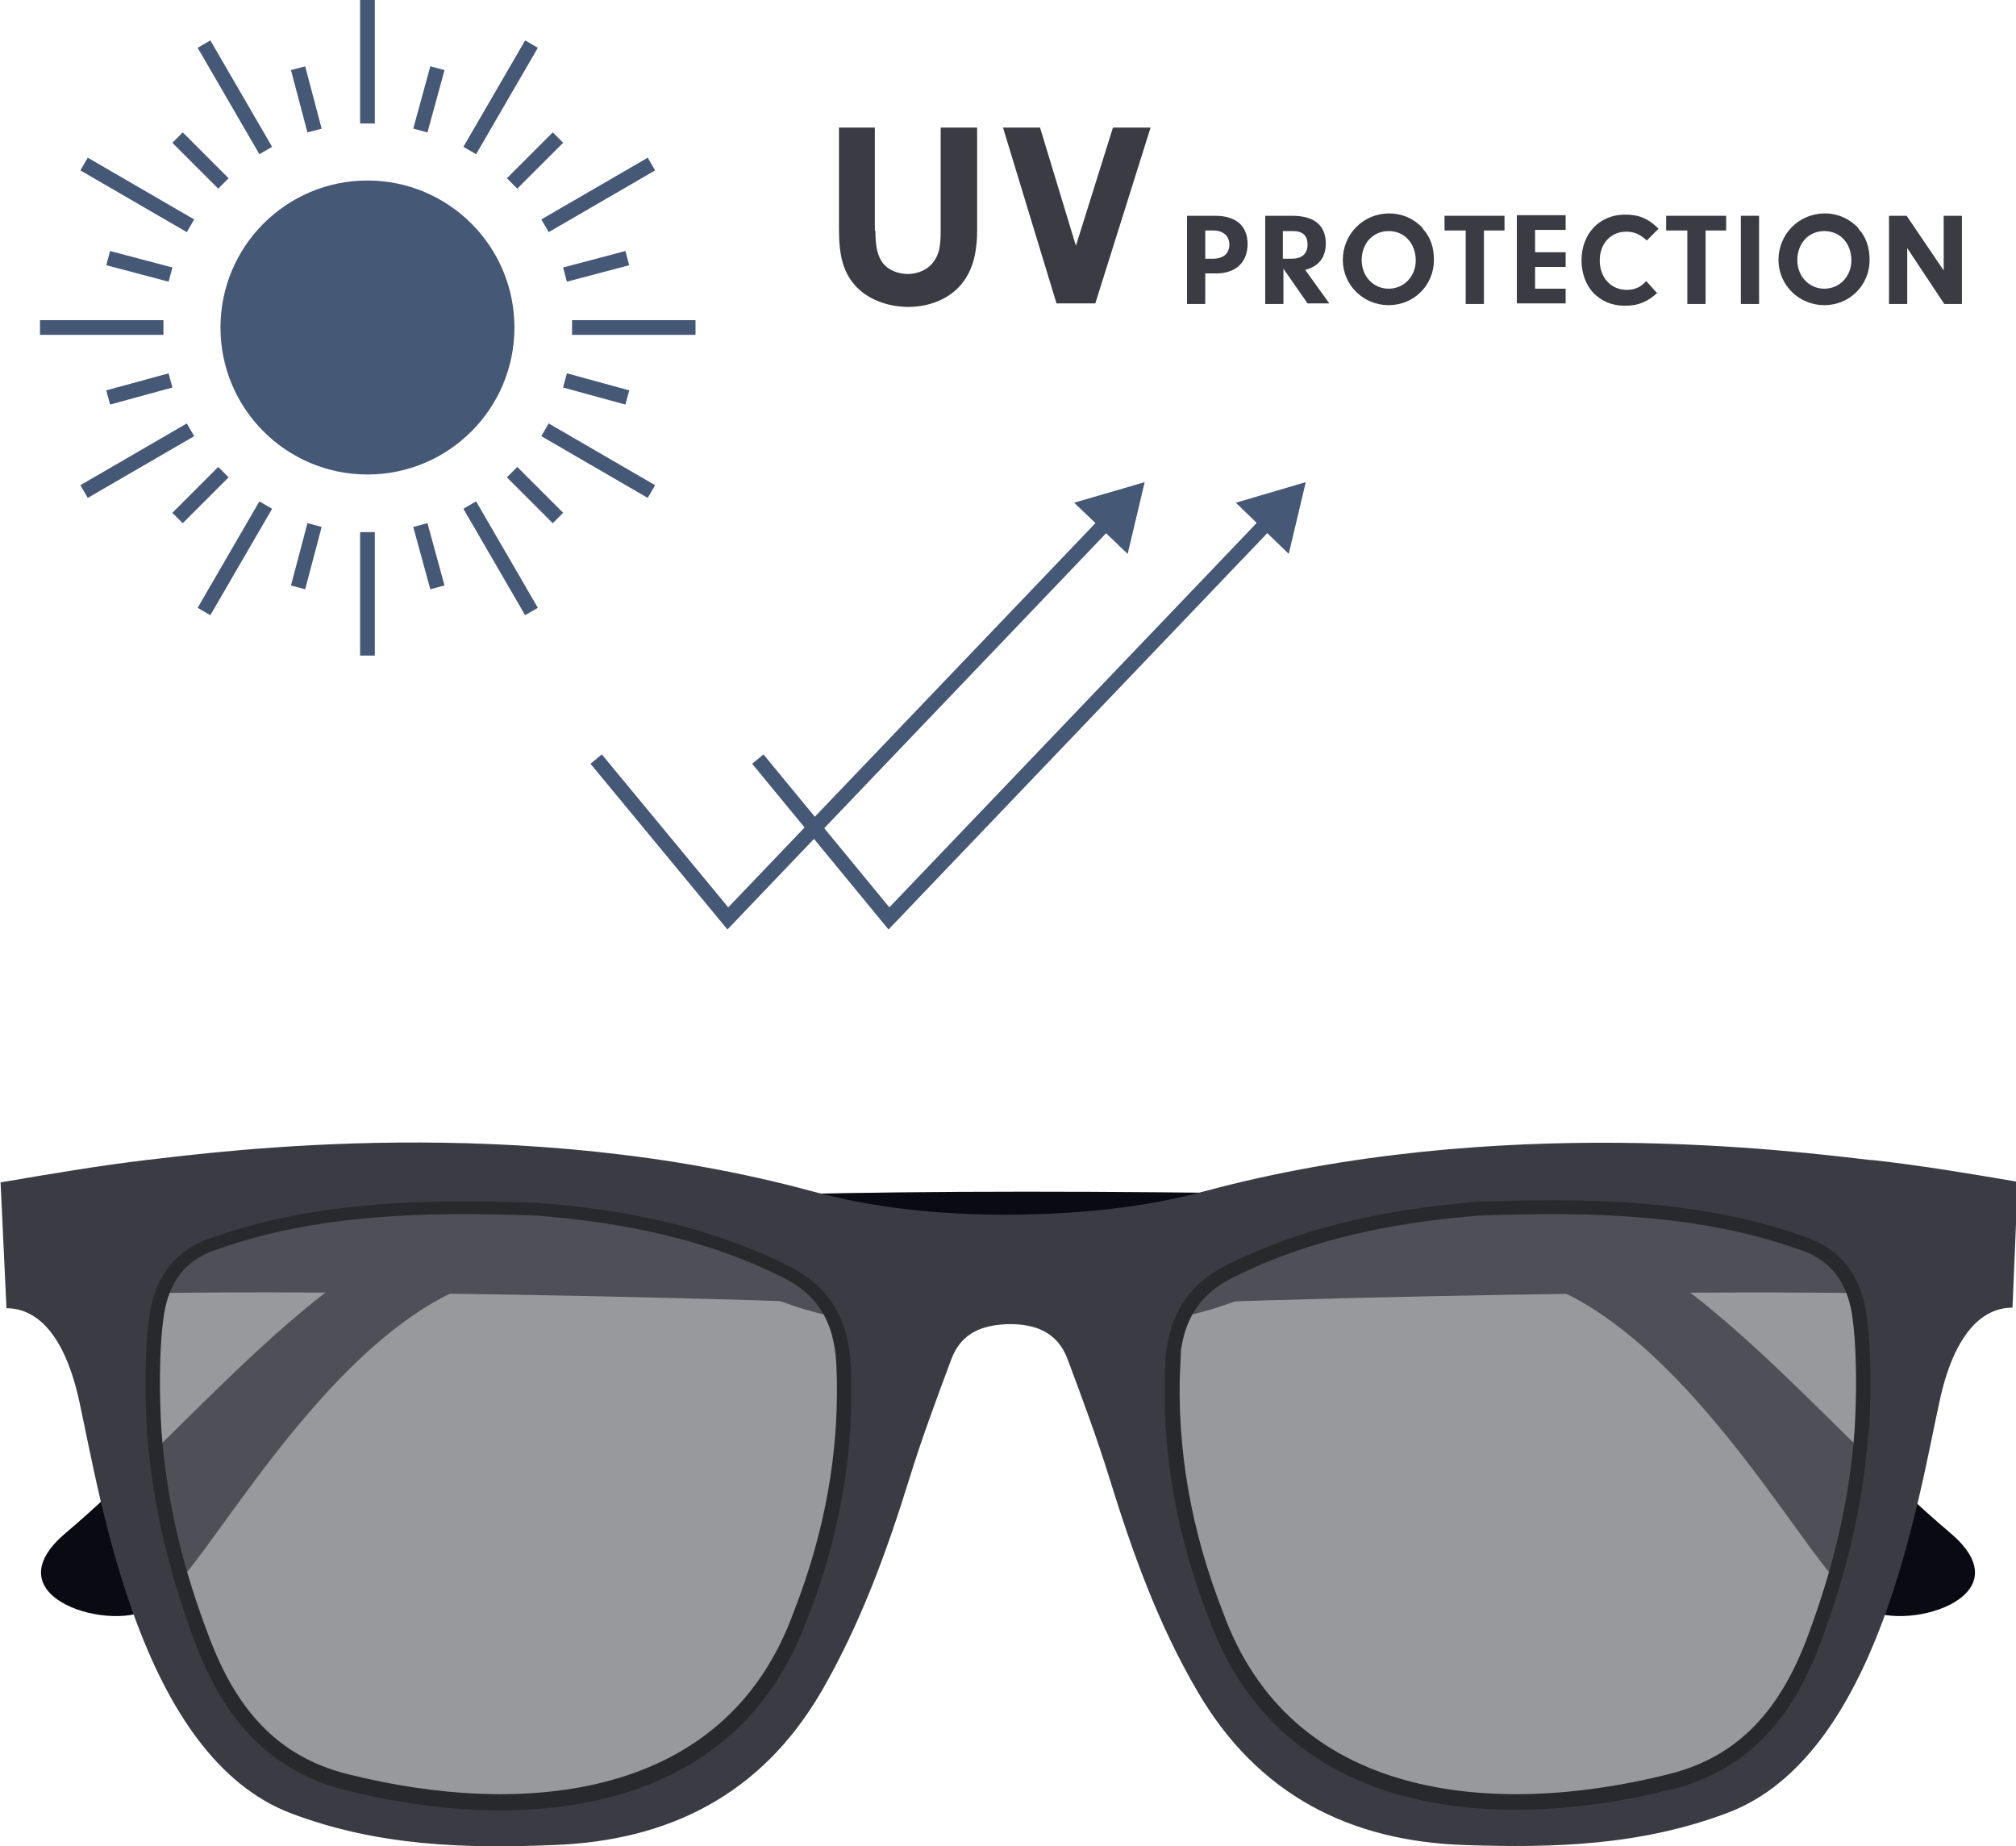 <?xml version="1.0" encoding="UTF-8"?><svg xmlns="http://www.w3.org/2000/svg" viewBox="0 0 34.29 31.4"><g style="isolation:isolate;"><g id="b"><g id="c"><g><g><g><path d="M.69,20.64l.2,1.41c3.18-.2,15.03,.06,18.07,.36,.56,.05,1.03,.09,2-.26,1.11-.4,4.04-.8,5.35-.29,1.56,.59,2.96,2.38,3.86,3.61,.63,.85,1.04,1.5,1.53,1.86,.62,.46,2.8-.14,1.47-1.26-2.05-1.73-4.24-4.56-6.5-5.24-3.66-1.11-26-.18-26-.18Z" style="fill:#0a0a13;"/><path d="M33.6,20.64l-.2,1.41c-3.18-.2-15.03,.07-18.07,.36-.56,.05-1.03,.09-2-.26-1.11-.4-4.04-.8-5.35-.29-1.56,.59-2.96,2.38-3.86,3.61-.63,.85-1.04,1.5-1.53,1.86-.62,.46-2.8-.14-1.47-1.26,2.05-1.73,4.24-4.56,6.49-5.25,3.66-1.12,26-.19,26-.19Z" style="fill:#0a0a13;"/></g><g><g style="mix-blend-mode:multiply; opacity:.7;"><path d="M19.82,23.19c.04-.79,.36-1.35,1.06-1.69,1.34-.67,2.78-.95,4.25-1.07,1.88-.07,3.82-.04,5.61,.61,.59,.21,.9,.66,1,1.26,.1,.64,.08,1.53,.05,2.02-.09,1.29-.39,2.47-.83,3.64-.46,1.21-1.19,2.12-2.51,2.45-3.06,.77-6.66,.46-7.88-2.91-.54-1.38-.81-2.82-.74-4.32Zm-5.35,0c-.04-.79-.36-1.35-1.06-1.69-1.34-.67-2.78-.95-4.25-1.07-1.88-.07-3.82-.04-5.61,.61-.59,.21-.9,.66-1,1.26-.1,.64-.08,1.53-.05,2.02,.09,1.29,.39,2.47,.84,3.64,.46,1.21,1.19,2.12,2.51,2.45,3.06,.77,6.66,.46,7.88-2.91,.54-1.38,.81-2.82,.74-4.32Z" style="fill:#6c6d73;"/></g><path d="M19.82,23.19c.04-.79,.36-1.35,1.06-1.69,1.34-.67,2.78-.95,4.25-1.07,1.88-.07,3.82-.04,5.61,.61,.59,.21,.9,.66,1,1.26,.1,.64,.08,1.53,.05,2.02-.09,1.29-.39,2.47-.83,3.64-.46,1.21-1.19,2.12-2.51,2.45-3.06,.77-6.66,.46-7.88-2.91-.54-1.38-.81-2.82-.74-4.32Zm-5.35,0c-.04-.79-.36-1.35-1.06-1.69-1.34-.67-2.78-.95-4.25-1.07-1.88-.07-3.82-.04-5.61,.61-.59,.21-.9,.66-1,1.26-.1,.64-.08,1.53-.05,2.02,.09,1.29,.39,2.47,.84,3.64,.46,1.21,1.19,2.12,2.51,2.45,3.06,.77,6.66,.46,7.88-2.91,.54-1.38,.81-2.82,.74-4.32Z" style="fill:none; stroke:#28292d; stroke-miterlimit:10; stroke-width:.49px;"/></g><path d="M31.82,19.73c-1.31-.15-6.35-.81-11.33,.53-1.11,.3-2.23,.39-3.34,.4-1.11,0-2.23-.1-3.34-.4-4.98-1.35-10.02-.68-11.33-.53-.83,.1-1.65,.24-2.47,.38l.1,2.14c.54,0,1,.48,1.24,1.59,.37,1.69,1.04,6.03,3.6,7,1.48,.56,2.96,.6,4.46,.54,1.97-.07,3.54-.86,4.56-2.61,.66-1.14,1.11-2.37,1.5-3.63,.21-.68,.46-1.35,.71-2.02,.17-.46,.54-.59,.99-.6,.45,0,.82,.14,.99,.6,.25,.67,.5,1.34,.71,2.02,.39,1.26,.83,2.49,1.5,3.63,1.02,1.75,2.59,2.55,4.56,2.61,1.5,.05,2.98,.01,4.46-.55,2.56-.97,3.23-5.31,3.6-7,.24-1.11,.7-1.59,1.24-1.59l.09-2.14c-.82-.14-1.65-.28-2.47-.37Zm-18.09,7.8c-1.22,3.37-4.82,3.68-7.88,2.91-1.31-.34-2.05-1.25-2.51-2.45-.45-1.18-.74-2.35-.84-3.64-.03-.49-.05-1.39,.05-2.02,.1-.6,.41-1.05,1-1.26,1.79-.65,3.73-.68,5.61-.61,1.47,.11,2.91,.4,4.25,1.07,.7,.35,1.02,.9,1.06,1.69,.07,1.5-.2,2.94-.74,4.32Zm18.05-3.19c-.09,1.29-.39,2.47-.83,3.64-.46,1.21-1.19,2.12-2.51,2.45-3.06,.77-6.66,.46-7.88-2.91-.54-1.38-.81-2.82-.74-4.32,.04-.79,.36-1.35,1.06-1.69,1.34-.67,2.78-.95,4.25-1.07,1.88-.07,3.82-.04,5.61,.61,.59,.21,.9,.66,1,1.26,.1,.64,.08,1.53,.05,2.02Z" style="fill:#3a3b43;"/></g><g><circle cx="6.25" cy="5.57" r="2.5" style="fill:#455876;"/><line x1="6.25" y1="2.1" x2="6.25" style="fill:none; stroke:#455876; stroke-miterlimit:10; stroke-width:.25px;"/><line x1="6.25" y1="11.15" x2="6.25" y2="9.05" style="fill:none; stroke:#455876; stroke-miterlimit:10; stroke-width:.25px;"/><line x1="9.73" y1="5.57" x2="11.83" y2="5.57" style="fill:none; stroke:#455876; stroke-miterlimit:10; stroke-width:.25px;"/><line x1=".68" y1="5.57" x2="2.78" y2="5.57" style="fill:none; stroke:#455876; stroke-miterlimit:10; stroke-width:.25px;"/><line x1="7.15" y1="2.22" x2="7.44" y2="1.16" style="fill:none; stroke:#455876; stroke-miterlimit:10; stroke-width:.25px;"/><line x1="5.07" y1="9.99" x2="5.35" y2="8.93" style="fill:none; stroke:#455876; stroke-miterlimit:10; stroke-width:.25px;"/><line x1="9.61" y1="6.47" x2="10.67" y2="6.76" style="fill:none; stroke:#455876; stroke-miterlimit:10; stroke-width:.25px;"/><line x1="1.84" y1="4.39" x2="2.9" y2="4.67" style="fill:none; stroke:#455876; stroke-miterlimit:10; stroke-width:.25px;"/><line x1="8.71" y1="3.12" x2="9.49" y2="2.34" style="fill:none; stroke:#455876; stroke-miterlimit:10; stroke-width:.25px;"/><line x1="3.02" y1="8.81" x2="3.8" y2="8.03" style="fill:none; stroke:#455876; stroke-miterlimit:10; stroke-width:.25px;"/><line x1="8.71" y1="8.03" x2="9.49" y2="8.81" style="fill:none; stroke:#455876; stroke-miterlimit:10; stroke-width:.25px;"/><line x1="3.02" y1="2.34" x2="3.8" y2="3.12" style="fill:none; stroke:#455876; stroke-miterlimit:10; stroke-width:.25px;"/><line x1="9.61" y1="4.67" x2="10.67" y2="4.39" style="fill:none; stroke:#455876; stroke-miterlimit:10; stroke-width:.25px;"/><line x1="1.84" y1="6.76" x2="2.9" y2="6.47" style="fill:none; stroke:#455876; stroke-miterlimit:10; stroke-width:.25px;"/><line x1="7.15" y1="8.93" x2="7.44" y2="9.99" style="fill:none; stroke:#455876; stroke-miterlimit:10; stroke-width:.25px;"/><line x1="5.07" y1="1.16" x2="5.35" y2="2.22" style="fill:none; stroke:#455876; stroke-miterlimit:10; stroke-width:.25px;"/><line x1="7.99" y1="2.56" x2="9.04" y2=".75" style="fill:none; stroke:#455876; stroke-miterlimit:10; stroke-width:.25px;"/><line x1="3.47" y1="10.4" x2="4.52" y2="8.59" style="fill:none; stroke:#455876; stroke-miterlimit:10; stroke-width:.25px;"/><line x1="9.27" y1="7.31" x2="11.08" y2="8.36" style="fill:none; stroke:#455876; stroke-miterlimit:10; stroke-width:.25px;"/><line x1="1.43" y1="2.79" x2="3.24" y2="3.84" style="fill:none; stroke:#455876; stroke-miterlimit:10; stroke-width:.25px;"/><line x1="9.27" y1="3.84" x2="11.08" y2="2.79" style="fill:none; stroke:#455876; stroke-miterlimit:10; stroke-width:.25px;"/><line x1="1.43" y1="8.36" x2="3.24" y2="7.31" style="fill:none; stroke:#455876; stroke-miterlimit:10; stroke-width:.25px;"/><line x1="7.99" y1="8.59" x2="9.04" y2="10.4" style="fill:none; stroke:#455876; stroke-miterlimit:10; stroke-width:.25px;"/><line x1="3.47" y1=".75" x2="4.52" y2="2.56" style="fill:none; stroke:#455876; stroke-miterlimit:10; stroke-width:.25px;"/></g><g><polyline points="10.14 12.91 12.38 15.62 18.85 8.85" style="fill:none; stroke:#455876; stroke-miterlimit:10; stroke-width:.25px;"/><polygon points="19.18 9.42 19.47 8.2 18.27 8.55 19.18 9.42" style="fill:#455876;"/></g><g><polyline points="12.89 12.91 15.12 15.62 21.59 8.85" style="fill:none; stroke:#455876; stroke-miterlimit:10; stroke-width:.25px;"/><polygon points="21.92 9.42 22.21 8.2 21.02 8.55 21.92 9.42" style="fill:#455876;"/></g><g><path d="M14.89,3.93c0,.28,.04,.43,.13,.55,.09,.11,.25,.18,.42,.18,.18,0,.35-.08,.44-.21,.09-.12,.12-.25,.12-.53v-1.75h.62v1.73c0,.44-.09,.74-.3,.97-.2,.22-.52,.35-.87,.35s-.7-.13-.91-.37c-.19-.22-.27-.48-.27-.95v-1.73h.61v1.75Z" style="fill:#3a3b43;"/><path d="M18.94,2.17h.63l-.94,2.99h-.66l-.91-2.99h.63l.61,2.01,.63-2.01Z" style="fill:#3a3b43;"/></g><g><path d="M20.5,5.17h-.31v-1.5h.48c.35,0,.55,.17,.55,.48s-.2,.5-.53,.5h-.19v.51Zm.13-.77c.18,0,.28-.09,.28-.24s-.11-.24-.27-.24h-.14v.48h.13Z" style="fill:#3a3b43;"/><path d="M21.83,5.17h-.31v-1.5h.46c.37,0,.57,.16,.57,.47,0,.24-.12,.39-.35,.45l.41,.57h-.37l-.41-.59v.59Zm.14-.77c.17,0,.27-.08,.27-.24s-.09-.23-.25-.23h-.17v.47h.14Z" style="fill:#3a3b43;"/><path d="M24.2,3.89c.13,.14,.19,.32,.19,.53,0,.43-.34,.77-.77,.77s-.78-.34-.78-.77,.34-.79,.79-.79c.22,0,.42,.09,.57,.25Zm-1.04,.53c0,.28,.2,.49,.46,.49s.46-.21,.46-.48c0-.29-.19-.5-.46-.5s-.46,.21-.46,.5Z" style="fill:#3a3b43;"/><path d="M25.24,5.17h-.31v-1.25h-.36v-.25h1.02v.25h-.35v1.25Z" style="fill:#3a3b43;"/><path d="M26.11,4.29h.52v.25h-.52v.37h.52v.25h-.83v-1.5h.83v.25h-.52v.37Z" style="fill:#3a3b43;"/><path d="M28.2,4.97c-.17,.16-.33,.23-.56,.23s-.4-.08-.54-.22c-.13-.14-.2-.34-.2-.55,0-.46,.31-.78,.74-.78,.23,0,.39,.06,.57,.24l-.2,.2c-.12-.11-.22-.15-.35-.15-.26,0-.45,.2-.45,.49s.19,.5,.46,.5c.14,0,.24-.05,.33-.15l.19,.21Z" style="fill:#3a3b43;"/><path d="M29.01,5.17h-.31v-1.25h-.36v-.25h1.02v.25h-.35v1.25Z" style="fill:#3a3b43;"/><path d="M29.92,5.17h-.31v-1.5h.31v1.5Z" style="fill:#3a3b43;"/><path d="M31.61,3.89c.13,.14,.19,.32,.19,.53,0,.43-.34,.77-.77,.77s-.78-.34-.78-.77,.34-.79,.79-.79c.22,0,.42,.09,.57,.25Zm-1.04,.53c0,.28,.2,.49,.46,.49s.46-.21,.46-.48c0-.29-.19-.5-.46-.5s-.46,.21-.46,.5Z" style="fill:#3a3b43;"/><path d="M32.44,5.17h-.31v-1.5h.3l.63,.93v-.93h.31v1.5h-.3l-.63-.95v.95Z" style="fill:#3a3b43;"/></g></g></g></g></g></svg>